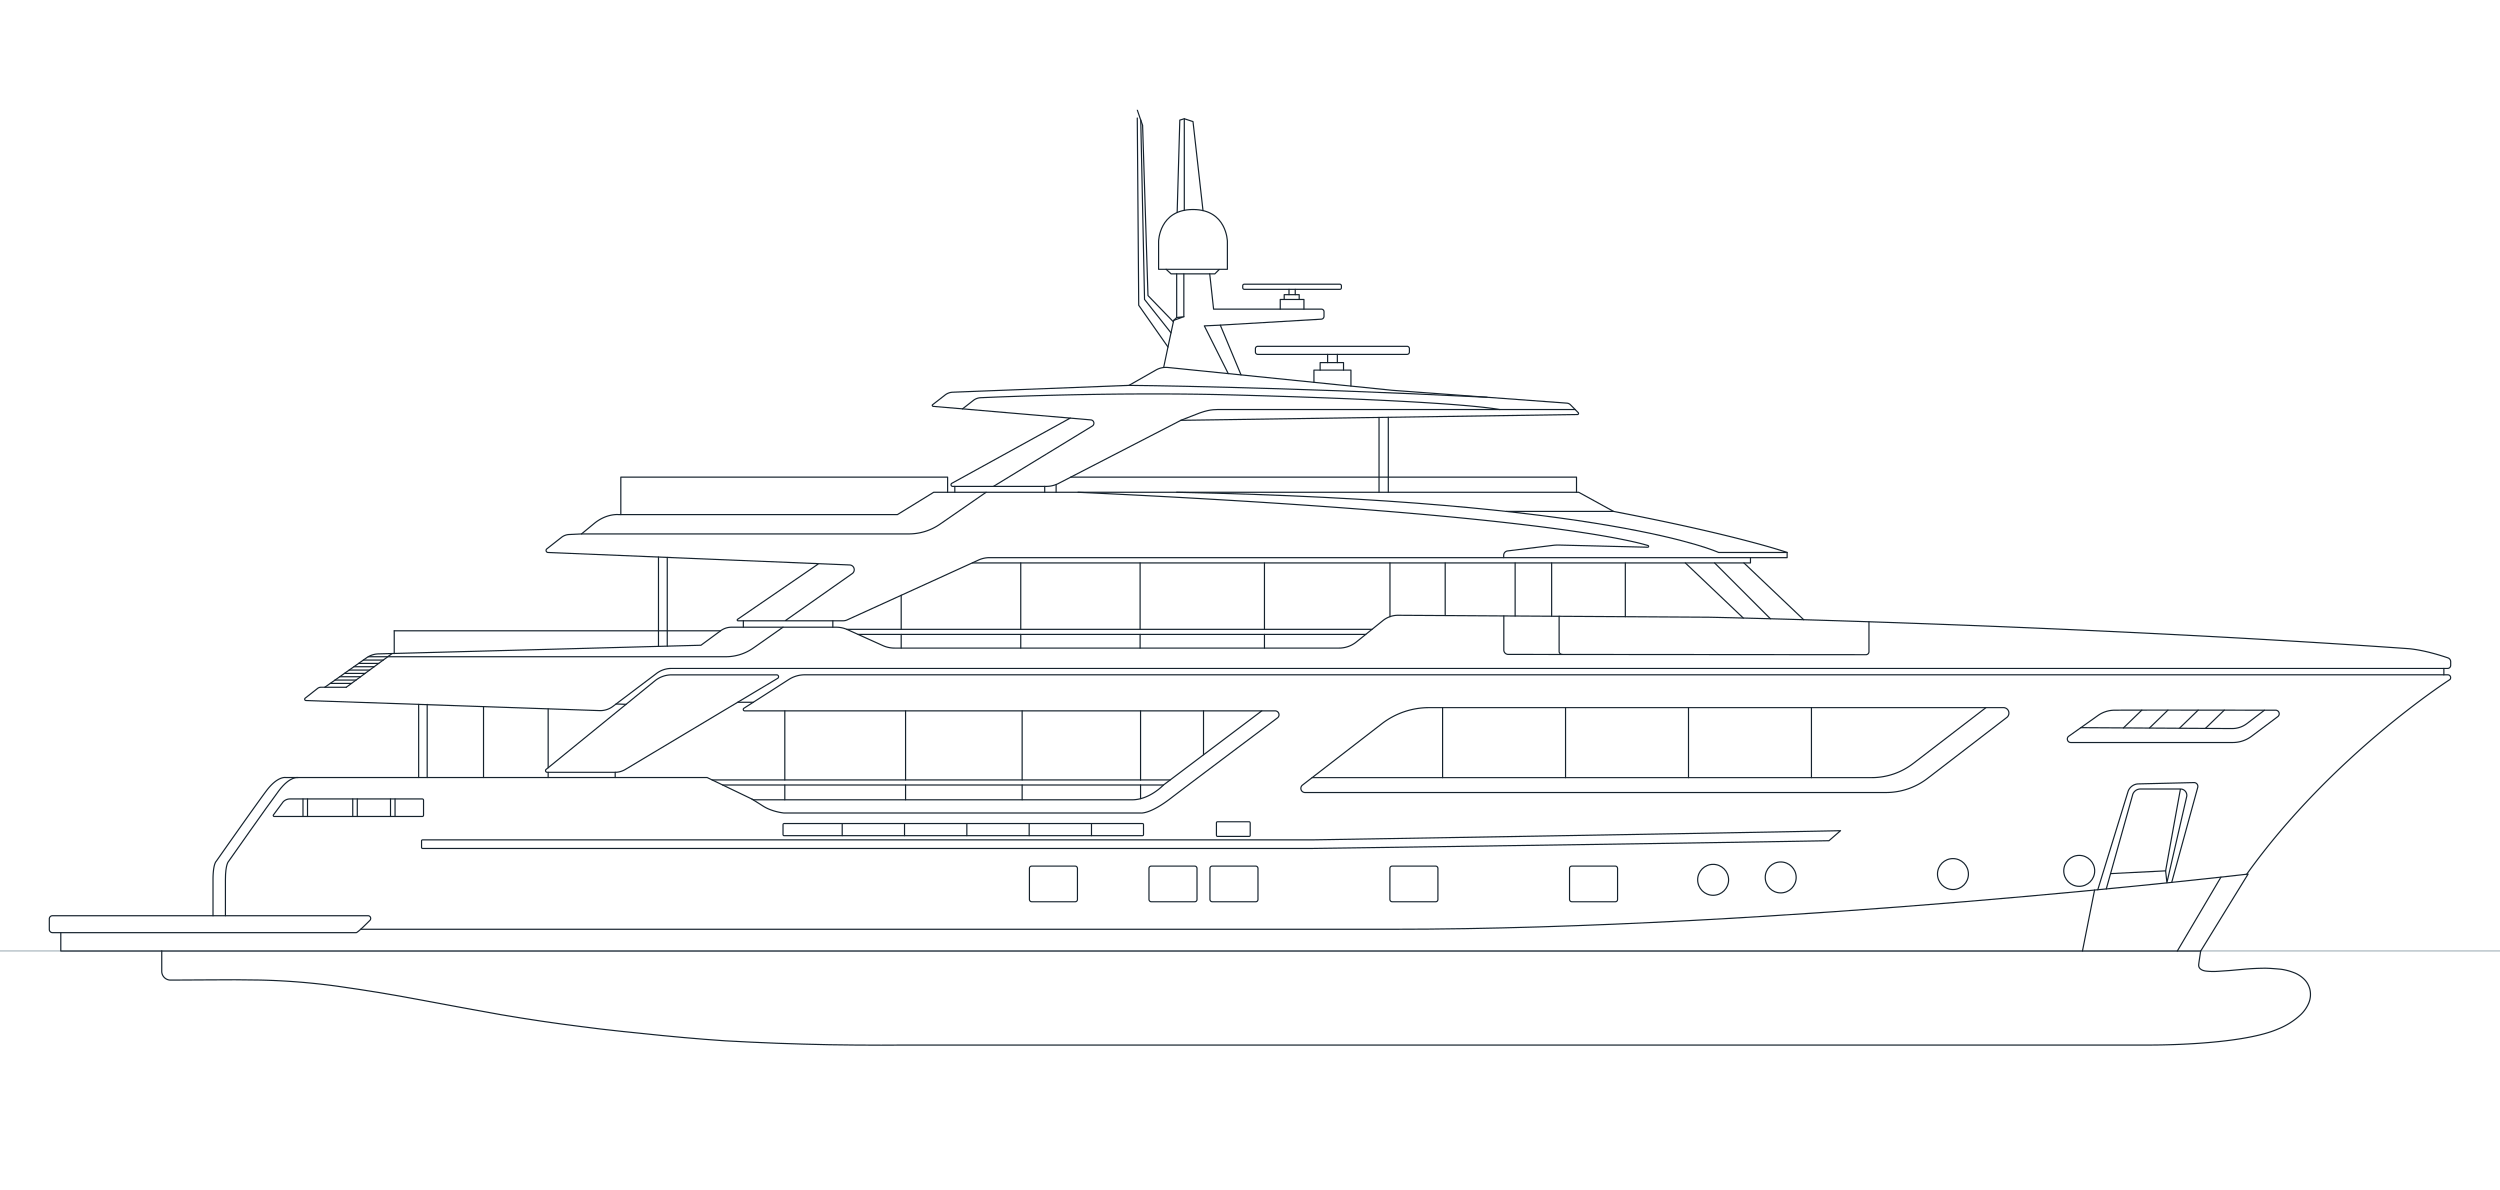 <svg id="Livello_1" data-name="Livello 1" xmlns="http://www.w3.org/2000/svg" width="2100" height="1000" viewBox="0 0 2100 1000">
  <defs>
    <style>
      .cls-1, .cls-2 {
        fill: none;
        stroke-linecap: round;
        stroke-linejoin: round;
      }

      .cls-1 {
        stroke: #526b7c;
        stroke-width: 0.5px;
      }

      .cls-2 {
        stroke: #15222d;
      }
    </style>
  </defs>
  <line class="cls-1" x1="2100" y1="798.8" y2="798.8"/>
  <g id="Raggruppa_133" data-name="Raggruppa 133">
    <g id="Raggruppa_132" data-name="Raggruppa 132">
      <g id="Raggruppa_131" data-name="Raggruppa 131">
        <path id="Tracciato_940" data-name="Tracciato 940" class="cls-2" d="M1927.12,817.1a24.71,24.71,0,0,1,8.92,6h0a18.14,18.14,0,0,1,4.21,7.73h0a18.81,18.81,0,0,1-.9,11.71h0a29.1,29.1,0,0,1-6.61,9.64h0a60.47,60.47,0,0,1-19.09,12.14c-32.36,14.17-109.58,13.52-109.58,13.52H761.9l-21.75.1-21.8-.1-21.8-.27-21.79-.52-21.75-.7-21.8-.93-21.75-1.12L591.62,873l-17.79-1.5L556,869.82,538.25,868l-16.81-1.73-16.76-1.87L488,862.3l-16.76-2.19-16.67-2.38-16.67-2.57-16.66-2.75L387,846.2l-34.16-6.36h0l-17.11-3.13-17.1-2.94-17.21-2.71-17.2-2.52h0a572.56,572.56,0,0,0-66.44-5.31h-.06L197.25,823l-20.48.09h0l-33.48.19a7.39,7.39,0,0,1-7.42-7.36V798.8m1712.7,0c-.59,4.08-1.53,9.83-1.65,11.36h0c-.56,5.12,6.36,5.57,6.36,5.57a53.75,53.75,0,0,0,9.66.19l10.26-.7,10.2-.92q9.63-.94,19.3-1h0c4.48,0,13.4.88,13.4.88a47.16,47.16,0,0,1,11,2.93"/>
      </g>
    </g>
  </g>
  <g>
    <path class="cls-2" d="M299.2,783.43H44.1a2.69,2.69,0,0,1-2.68-2.68v-8.87a2.69,2.69,0,0,1,2.68-2.68H309.28a2.29,2.29,0,0,1,1.42,3.92C307.74,776.11,300.37,783.43,299.2,783.43Z"/>
    <path class="cls-2" d="M51.07,783.43v15.44H1848.6l39.79-64.65s-394.56,46.37-719.29,46.37H303"/>
    <line class="cls-2" x1="1749.26" y1="798.87" x2="1759.44" y2="747.65"/>
    <line class="cls-2" x1="1865.58" y1="736.79" x2="1828.93" y2="798.87"/>
    <path class="cls-2" d="M1762.14,747.4l25.33-82.26a9.43,9.43,0,0,1,8.79-6.66l46.63-1.11a3.23,3.23,0,0,1,3.2,4.08c-4.67,17-21.85,79.75-21.85,79.75"/>
    <path class="cls-2" d="M178.93,769.2V739c0-13.18,2.64-15.44,2.64-15.44s32.76-46.7,42.18-59.26,16.19-11.17,16.19-11.17H594l38.92,18.71h318c14.69,0,26.24-12.31,26.24-12.31l82.73-62.39H625.54a1.19,1.19,0,0,1-.64-2.2l37.6-24.1a25,25,0,0,1,13.48-4H2056.19a2.38,2.38,0,0,1,1.72,4S1959.16,634,1887.33,734.22"/>
    <path class="cls-2" d="M189.35,769.2V739c0-13.18,2.64-15.44,2.64-15.44s32.76-46.7,42.18-59.26,16.19-11.17,16.19-11.17"/>
    <rect class="cls-2" x="864.71" y="727.52" width="40.34" height="29.96" rx="1.83"/>
    <rect class="cls-2" x="965.14" y="727.52" width="40.34" height="29.96" rx="1.83"/>
    <rect class="cls-2" x="1016.36" y="727.52" width="40.34" height="29.96" rx="1.83"/>
    <rect class="cls-2" x="1167.51" y="727.52" width="40.34" height="29.96" rx="1.83"/>
    <rect class="cls-2" x="1318.41" y="727.52" width="40.34" height="29.96" rx="1.83"/>
    <circle class="cls-2" cx="1439.03" cy="739.05" r="12.99"/>
    <circle class="cls-2" cx="1495.79" cy="737.04" r="12.99"/>
    <circle class="cls-2" cx="1640.48" cy="734.22" r="12.99"/>
    <circle class="cls-2" cx="1746.55" cy="731.52" r="12.99"/>
    <path class="cls-2" d="M1059.84,597.13h11.22a3.27,3.27,0,0,1,2,5.89c-20.52,15.41-75.12,56.39-89.69,67.59-18.06,13.86-25.52,12.29-25.52,12.29H658.73a3.31,3.31,0,0,1-.45,0c-1.5-.17-10.26-1.31-17.2-5.73-7.61-4.85-9.43-5.9-9.43-5.9"/>
    <path class="cls-2" d="M459.66,648.73h57a16.7,16.7,0,0,0,8.55-2.36L653.23,569.8a1.57,1.57,0,0,0-.79-2.92H564.25a22.36,22.36,0,0,0-14.11,5l-91.36,74.37A1.39,1.39,0,0,0,459.66,648.73Z"/>
    <line class="cls-2" x1="632.72" y1="589.91" x2="619.73" y2="589.91"/>
    <line class="cls-2" x1="460.45" y1="648.73" x2="460.45" y2="653.12"/>
    <line class="cls-2" x1="460.45" y1="595.43" x2="460.45" y2="644.9"/>
    <line class="cls-2" x1="351.67" y1="591.7" x2="351.67" y2="653.12"/>
    <line class="cls-2" x1="358.83" y1="591.7" x2="358.83" y2="653.12"/>
    <line class="cls-2" x1="406.16" y1="593.57" x2="406.16" y2="653.12"/>
    <line class="cls-2" x1="516.76" y1="648.73" x2="516.76" y2="653.12"/>
    <path class="cls-2" d="M1737.73,618.45l24.54-17.4a24.28,24.28,0,0,1,13.87-4.48c25.61-.19,107.7,0,135.24,0a3,3,0,0,1,1.82,5.49l-21.85,16.39a26.32,26.32,0,0,1-15.78,5.26H1739.42A2.92,2.92,0,0,1,1737.73,618.45Z"/>
    <path class="cls-2" d="M1747.92,611.23l126.95.76a20.65,20.65,0,0,0,12.63-4.24l14.58-11.16"/>
    <line class="cls-2" x1="1783.7" y1="611.44" x2="1799.14" y2="596.49"/>
    <line class="cls-2" x1="1805.64" y1="611.44" x2="1821.08" y2="596.49"/>
    <line class="cls-2" x1="1831.03" y1="611.44" x2="1846.47" y2="596.49"/>
    <line class="cls-2" x1="1852.54" y1="611.85" x2="1868.41" y2="596.49"/>
    <path class="cls-2" d="M1094.13,659.44,1160.66,608a65,65,0,0,1,39.77-13.59h482.44a4.61,4.61,0,0,1,2.81,8.27l-66.59,51.19a57.23,57.23,0,0,1-34.86,11.85h-488A3.49,3.49,0,0,1,1094.13,659.44Z"/>
    <path class="cls-2" d="M1668.23,594.37l-61.2,47a57.17,57.17,0,0,1-34.85,11.84h-470"/>
    <line class="cls-2" x1="1211.78" y1="594.37" x2="1211.78" y2="653.25"/>
    <line class="cls-2" x1="1315.06" y1="594.37" x2="1315.06" y2="653.25"/>
    <line class="cls-2" x1="1418.34" y1="594.37" x2="1418.34" y2="653.25"/>
    <line class="cls-2" x1="1521.61" y1="594.37" x2="1521.61" y2="653.25"/>
    <path class="cls-2" d="M230.45,685.85H354.69a1.09,1.09,0,0,0,1.08-1.09V672.2a1.09,1.09,0,0,0-1.08-1.08H243.56a7.86,7.86,0,0,0-5.79,2.53l-8,10.75A.86.86,0,0,0,230.45,685.85Z"/>
    <path class="cls-2" d="M2023.6,544.91c-287.11-20.2-588.36-26.45-588.36-26.45l-260.75-1.63a20.35,20.35,0,0,0-12.87,4.49l-22.27,17.93a23.32,23.32,0,0,1-14.63,5.15H751.44a24.1,24.1,0,0,1-9.86-2.11l-29.79-13.43a23,23,0,0,0-9.45-2H614.51a15.55,15.55,0,0,0-9.28,3.06L588.82,542l-270.9,7.26a18.29,18.29,0,0,0-10.07,3.34l-35,24.68h-3.1a4.85,4.85,0,0,0-3,1l-10.37,8.16a1.11,1.11,0,0,0,.65,2l246.62,8.47a17.49,17.49,0,0,0,11.17-3.54l36.67-27.69A20.87,20.87,0,0,1,564,561.48H2056a2.59,2.59,0,0,0,2.58-2.58v-3.06a3.41,3.41,0,0,0-2.28-3.21C2050.84,550.75,2036.53,546.15,2023.6,544.91Z"/>
    <line class="cls-2" x1="2052.85" y1="566.88" x2="2052.85" y2="561.48"/>
    <line class="cls-2" x1="272.83" y1="577.3" x2="290.85" y2="577.3"/>
    <line class="cls-2" x1="329.35" y1="548.97" x2="290.85" y2="577.3"/>
    <rect class="cls-2" x="1021.8" y="690.28" width="28.37" height="12.3" rx="0.87"/>
    <rect class="cls-2" x="657.74" y="691.79" width="302.8" height="10.17" rx="0.75"/>
    <path class="cls-2" d="M309.39,551.65H609.7a40.19,40.19,0,0,0,23.12-7.32l24.92-17.5"/>
    <line class="cls-2" x1="321.88" y1="554.45" x2="305.25" y2="554.45"/>
    <line class="cls-2" x1="318.08" y1="557.25" x2="301.33" y2="557.25"/>
    <line class="cls-2" x1="314.27" y1="560.05" x2="297.3" y2="560.05"/>
    <line class="cls-2" x1="310.47" y1="562.85" x2="293.33" y2="562.85"/>
    <line class="cls-2" x1="306.66" y1="565.66" x2="289.35" y2="565.66"/>
    <line class="cls-2" x1="302.85" y1="568.46" x2="285.38" y2="568.46"/>
    <line class="cls-2" x1="299.05" y1="571.26" x2="281.4" y2="571.26"/>
    <line class="cls-2" x1="295.24" y1="574.06" x2="277.42" y2="574.06"/>
    <path class="cls-2" d="M659.48,521.47l56.43-39.67a4,4,0,0,0-2.12-7.23L460.31,464.08a1.7,1.7,0,0,1-1-3l12.29-9.66A11.3,11.3,0,0,1,478,449l10.47-.5,10.55-8.7c10.54-8.7,20.58-7.53,20.58-7.53H753.82l30.46-18.75h541.83l29.29,16.07c105.16,20.17,145.79,34.48,145.79,34.48v4.35H831.35a22.47,22.47,0,0,0-9.34,2L711.59,520.73a8.22,8.22,0,0,1-3.42.74H619.94a.68.68,0,0,1-.38-1.25l68.17-46.73"/>
    <line class="cls-2" x1="525.89" y1="591.63" x2="517.51" y2="591.35"/>
    <line class="cls-2" x1="624.41" y1="521.47" x2="624.41" y2="526.83"/>
    <line class="cls-2" x1="699.58" y1="521.47" x2="699.58" y2="526.83"/>
    <polyline class="cls-2" points="816.72 472.85 1470.39 472.85 1470.39 468.41"/>
    <line class="cls-2" x1="757" y1="528.65" x2="757" y2="500.05"/>
    <line class="cls-2" x1="857.43" y1="528.65" x2="857.43" y2="472.85"/>
    <line class="cls-2" x1="957.69" y1="472.85" x2="957.69" y2="528.65"/>
    <line class="cls-2" x1="1062.14" y1="472.85" x2="1062.14" y2="528.65"/>
    <line class="cls-2" x1="757" y1="544.4" x2="757" y2="532.89"/>
    <line class="cls-2" x1="857.43" y1="544.4" x2="857.43" y2="532.89"/>
    <line class="cls-2" x1="957.69" y1="532.89" x2="957.69" y2="544.4"/>
    <line class="cls-2" x1="1062.14" y1="532.89" x2="1062.14" y2="544.4"/>
    <line class="cls-2" x1="1167.57" y1="518" x2="1167.57" y2="472.85"/>
    <line class="cls-2" x1="1213.96" y1="472.85" x2="1213.96" y2="517.1"/>
    <line class="cls-2" x1="1272.71" y1="472.85" x2="1272.71" y2="517.44"/>
    <line class="cls-2" x1="1303.38" y1="472.85" x2="1303.38" y2="517.66"/>
    <line class="cls-2" x1="1365.27" y1="472.85" x2="1365.27" y2="518.05"/>
    <line class="cls-2" x1="1464.87" y1="472.85" x2="1515.08" y2="520.56"/>
    <line class="cls-2" x1="1440.26" y1="472.85" x2="1487.12" y2="519.76"/>
    <line class="cls-2" x1="1415.66" y1="472.85" x2="1464.37" y2="519.16"/>
    <line class="cls-2" x1="659.24" y1="655.16" x2="659.24" y2="597.13"/>
    <line class="cls-2" x1="760.68" y1="655.16" x2="760.68" y2="597.13"/>
    <line class="cls-2" x1="858.6" y1="655.16" x2="858.6" y2="597.13"/>
    <line class="cls-2" x1="958.07" y1="655.3" x2="958.07" y2="597.13"/>
    <line class="cls-2" x1="659.24" y1="671.83" x2="659.24" y2="659.4"/>
    <line class="cls-2" x1="760.68" y1="671.83" x2="760.68" y2="659.4"/>
    <line class="cls-2" x1="858.6" y1="671.83" x2="858.6" y2="659.4"/>
    <line class="cls-2" x1="958.07" y1="670.87" x2="958.07" y2="659.4"/>
    <line class="cls-2" x1="1010.95" y1="634" x2="1010.95" y2="597.13"/>
    <path class="cls-2" d="M1536.32,706.2c-110.85,2.07-434.19,6.5-434.19,6.5H355a.9.9,0,0,1-.9-.9v-5.43a.87.87,0,0,1,.87-.87h747.16s359.56-5.9,443.92-7.72Z"/>
    <line class="cls-2" x1="707.45" y1="701.96" x2="707.45" y2="691.79"/>
    <line class="cls-2" x1="759.8" y1="701.96" x2="759.8" y2="691.79"/>
    <line class="cls-2" x1="812.15" y1="701.96" x2="812.15" y2="691.79"/>
    <line class="cls-2" x1="864.5" y1="701.96" x2="864.5" y2="691.79"/>
    <line class="cls-2" x1="916.85" y1="701.96" x2="916.85" y2="691.79"/>
    <line class="cls-2" x1="598.21" y1="655.16" x2="982.89" y2="655.16"/>
    <line class="cls-2" x1="607.02" y1="659.4" x2="977.23" y2="659.4"/>
    <line class="cls-2" x1="711.28" y1="528.65" x2="1152.52" y2="528.65"/>
    <line class="cls-2" x1="720.72" y1="532.89" x2="1147.25" y2="532.89"/>
    <line class="cls-2" x1="254.51" y1="671.12" x2="254.51" y2="685.85"/>
    <line class="cls-2" x1="258.31" y1="671.12" x2="258.31" y2="685.85"/>
    <line class="cls-2" x1="296.31" y1="671.12" x2="296.31" y2="685.85"/>
    <line class="cls-2" x1="300.12" y1="671.12" x2="300.12" y2="685.85"/>
    <line class="cls-2" x1="328.03" y1="671.12" x2="328.03" y2="685.85"/>
    <line class="cls-2" x1="331.84" y1="671.12" x2="331.84" y2="685.85"/>
    <path class="cls-2" d="M1312.2,549.7a2.54,2.54,0,0,1-2.54-2.53V517.68"/>
    <path class="cls-2" d="M1263.21,517.39V546a3.7,3.7,0,0,0,3.7,3.7l300.48.25a2.54,2.54,0,0,0,2.54-2.54v-25.1"/>
    <path class="cls-2" d="M800.29,408.57h78.58a22.58,22.58,0,0,0,10.32-2.5l102.73-53,333.13-4.86a.93.93,0,0,0,.65-1.59l-6.47-6.56a4.82,4.82,0,0,0-3.11-1.43l-146.69-10.79L981.11,308.69A16.92,16.92,0,0,0,971,310.82l-22.66,12.89-148.07,5.75a11.12,11.12,0,0,0-6.58,2.49L783.34,340c-.57.47,0,1.31.53,1.35L899,351.2l-99.41,54.74A1.4,1.4,0,0,0,800.29,408.57Z"/>
    <path class="cls-2" d="M948.36,323.71s121.45,1,300.82,10"/>
    <line class="cls-2" x1="802.04" y1="408.57" x2="802.04" y2="413.51"/>
    <line class="cls-2" x1="877.56" y1="408.57" x2="877.56" y2="413.51"/>
    <path class="cls-2" d="M1031,226.21V202.76s-.46-26.77-28.89-26.77-28.89,26.77-28.89,26.77v23.45Z"/>
    <polyline class="cls-2" points="979.53 226.21 983.72 230.06 1020.46 230.06 1024.14 226.37"/>
    <rect class="cls-2" x="1043.89" y="238.72" width="82.89" height="4.34" rx="1.28"/>
    <polyline class="cls-2" points="1075.4 259.68 1075.4 251.53 1095.31 251.53 1095.31 259.68"/>
    <polyline class="cls-2" points="1078.73 251.53 1078.73 247.5 1091.32 247.5 1091.32 251.53"/>
    <line class="cls-2" x1="1082.76" y1="243.06" x2="1082.76" y2="247.5"/>
    <line class="cls-2" x1="1088" y1="243.06" x2="1088" y2="247.5"/>
    <path class="cls-2" d="M1183.9,295.68a2,2,0,0,1-2,2H1056.54a2,2,0,0,1-2-2V292.9a2,2,0,0,1,2-2H1181.9a2,2,0,0,1,2,2Z"/>
    <polyline class="cls-2" points="1103.71 321.16 1103.71 310.89 1134.79 310.89 1134.79 324.32"/>
    <polyline class="cls-2" points="1108.91 310.89 1108.91 304.6 1128.56 304.6 1128.56 310.89"/>
    <line class="cls-2" x1="1115.2" y1="297.68" x2="1115.2" y2="304.6"/>
    <line class="cls-2" x1="1123.37" y1="297.68" x2="1123.37" y2="304.6"/>
    <path class="cls-2" d="M977.48,308.6c0-.46,8.42-39.5,8.42-39.5l2.51-2.39V230.06"/>
    <path class="cls-2" d="M1016.15,230.06c.13.75,3.26,29.62,3.26,29.62H1110a2.17,2.17,0,0,1,2.17,2.17v3.84a2.41,2.41,0,0,1-2.28,2.41l-84.85,5,17.43,41.81"/>
    <path class="cls-2" d="M981.09,291.49l-24.57-35.07s-1.26-164.58-1.26-164.21,4.52,13.06,4.52,13.06l4.52,143,21.33,22.05"/>
    <polyline class="cls-2" points="983.64 279.59 961.41 251.53 958.23 100.89"/>
    <polyline class="cls-2" points="988.81 178.49 991.04 100.89 994.81 99.75 1002.12 102.13 1010.52 176.89"/>
    <line class="cls-2" x1="994.81" y1="99.75" x2="994.81" y2="176.66"/>
    <polyline class="cls-2" points="985.89 269.1 994.43 266.04 988.41 266.71"/>
    <line class="cls-2" x1="994.43" y1="266.04" x2="994.43" y2="230.06"/>
    <polyline class="cls-2" points="1025.06 273.12 1011.63 273.74 1031.73 313.84"/>
    <line class="cls-2" x1="605.23" y1="529.89" x2="331.15" y2="529.89"/>
    <line class="cls-2" x1="331.15" y1="529.89" x2="331.15" y2="548.92"/>
    <polyline class="cls-2" points="521.49 432.26 521.49 400.79 796 400.79 796 413.51"/>
    <polyline class="cls-2" points="899.43 400.79 1324.27 400.79 1324.27 413.51"/>
    <line class="cls-2" x1="1166.17" y1="413.51" x2="1166.17" y2="350.53"/>
    <line class="cls-2" x1="1158.39" y1="350.65" x2="1158.39" y2="413.51"/>
    <line class="cls-2" x1="560.49" y1="542.78" x2="560.49" y2="468.23"/>
    <line class="cls-2" x1="553.12" y1="542.78" x2="553.12" y2="467.92"/>
    <path class="cls-2" d="M834.5,408.57l83.07-50.72a2.78,2.78,0,0,0-1.21-5.13L899,351.2"/>
    <path class="cls-2" d="M488.51,448.49h274.9a45.84,45.84,0,0,0,26.13-8.16l38.76-26.82"/>
    <path class="cls-2" d="M1323.17,344,1263,344H1027.81c-6.52,0-10.82-.33-19.31,2.64-.24.08-.49.15-.72.24l-15.86,6.16"/>
    <path class="cls-2" d="M808.48,343.48l9.16-7.14a10.61,10.61,0,0,1,6.06-2.25c18.95-.85,114.41-4.83,208-2.43,104.56,2.68,198.88,7.2,228.17,12.38"/>
    <line class="cls-2" x1="887.14" y1="413.51" x2="887.14" y2="406.99"/>
    <path class="cls-2" d="M1501.19,464.06h-57.58s-91.89-43.19-455.2-50.55"/>
    <path class="cls-2" d="M905.55,413.51c364.21,17.05,459,38.81,478.79,44.74a.73.73,0,0,1-.24,1.42l-74.4-1.82a35.19,35.19,0,0,0-5.33.26l-38,4.67a3.72,3.72,0,0,0-3.27,3.7v1.93"/>
    <line class="cls-2" x1="1355.4" y1="429.58" x2="1265.41" y2="429.58"/>
    <path class="cls-2" d="M1831.59,662.77c-.15.46-12.47,68.75-12.47,68.75l1.08,9.93,16.69-72.63a5.35,5.35,0,0,0-5.3-6.05H1798a6.8,6.8,0,0,0-6.73,5.41l-22,78.53"/>
    <line class="cls-2" x1="1819.12" y1="731.52" x2="1772.89" y2="733.84"/>
  </g>
</svg>
